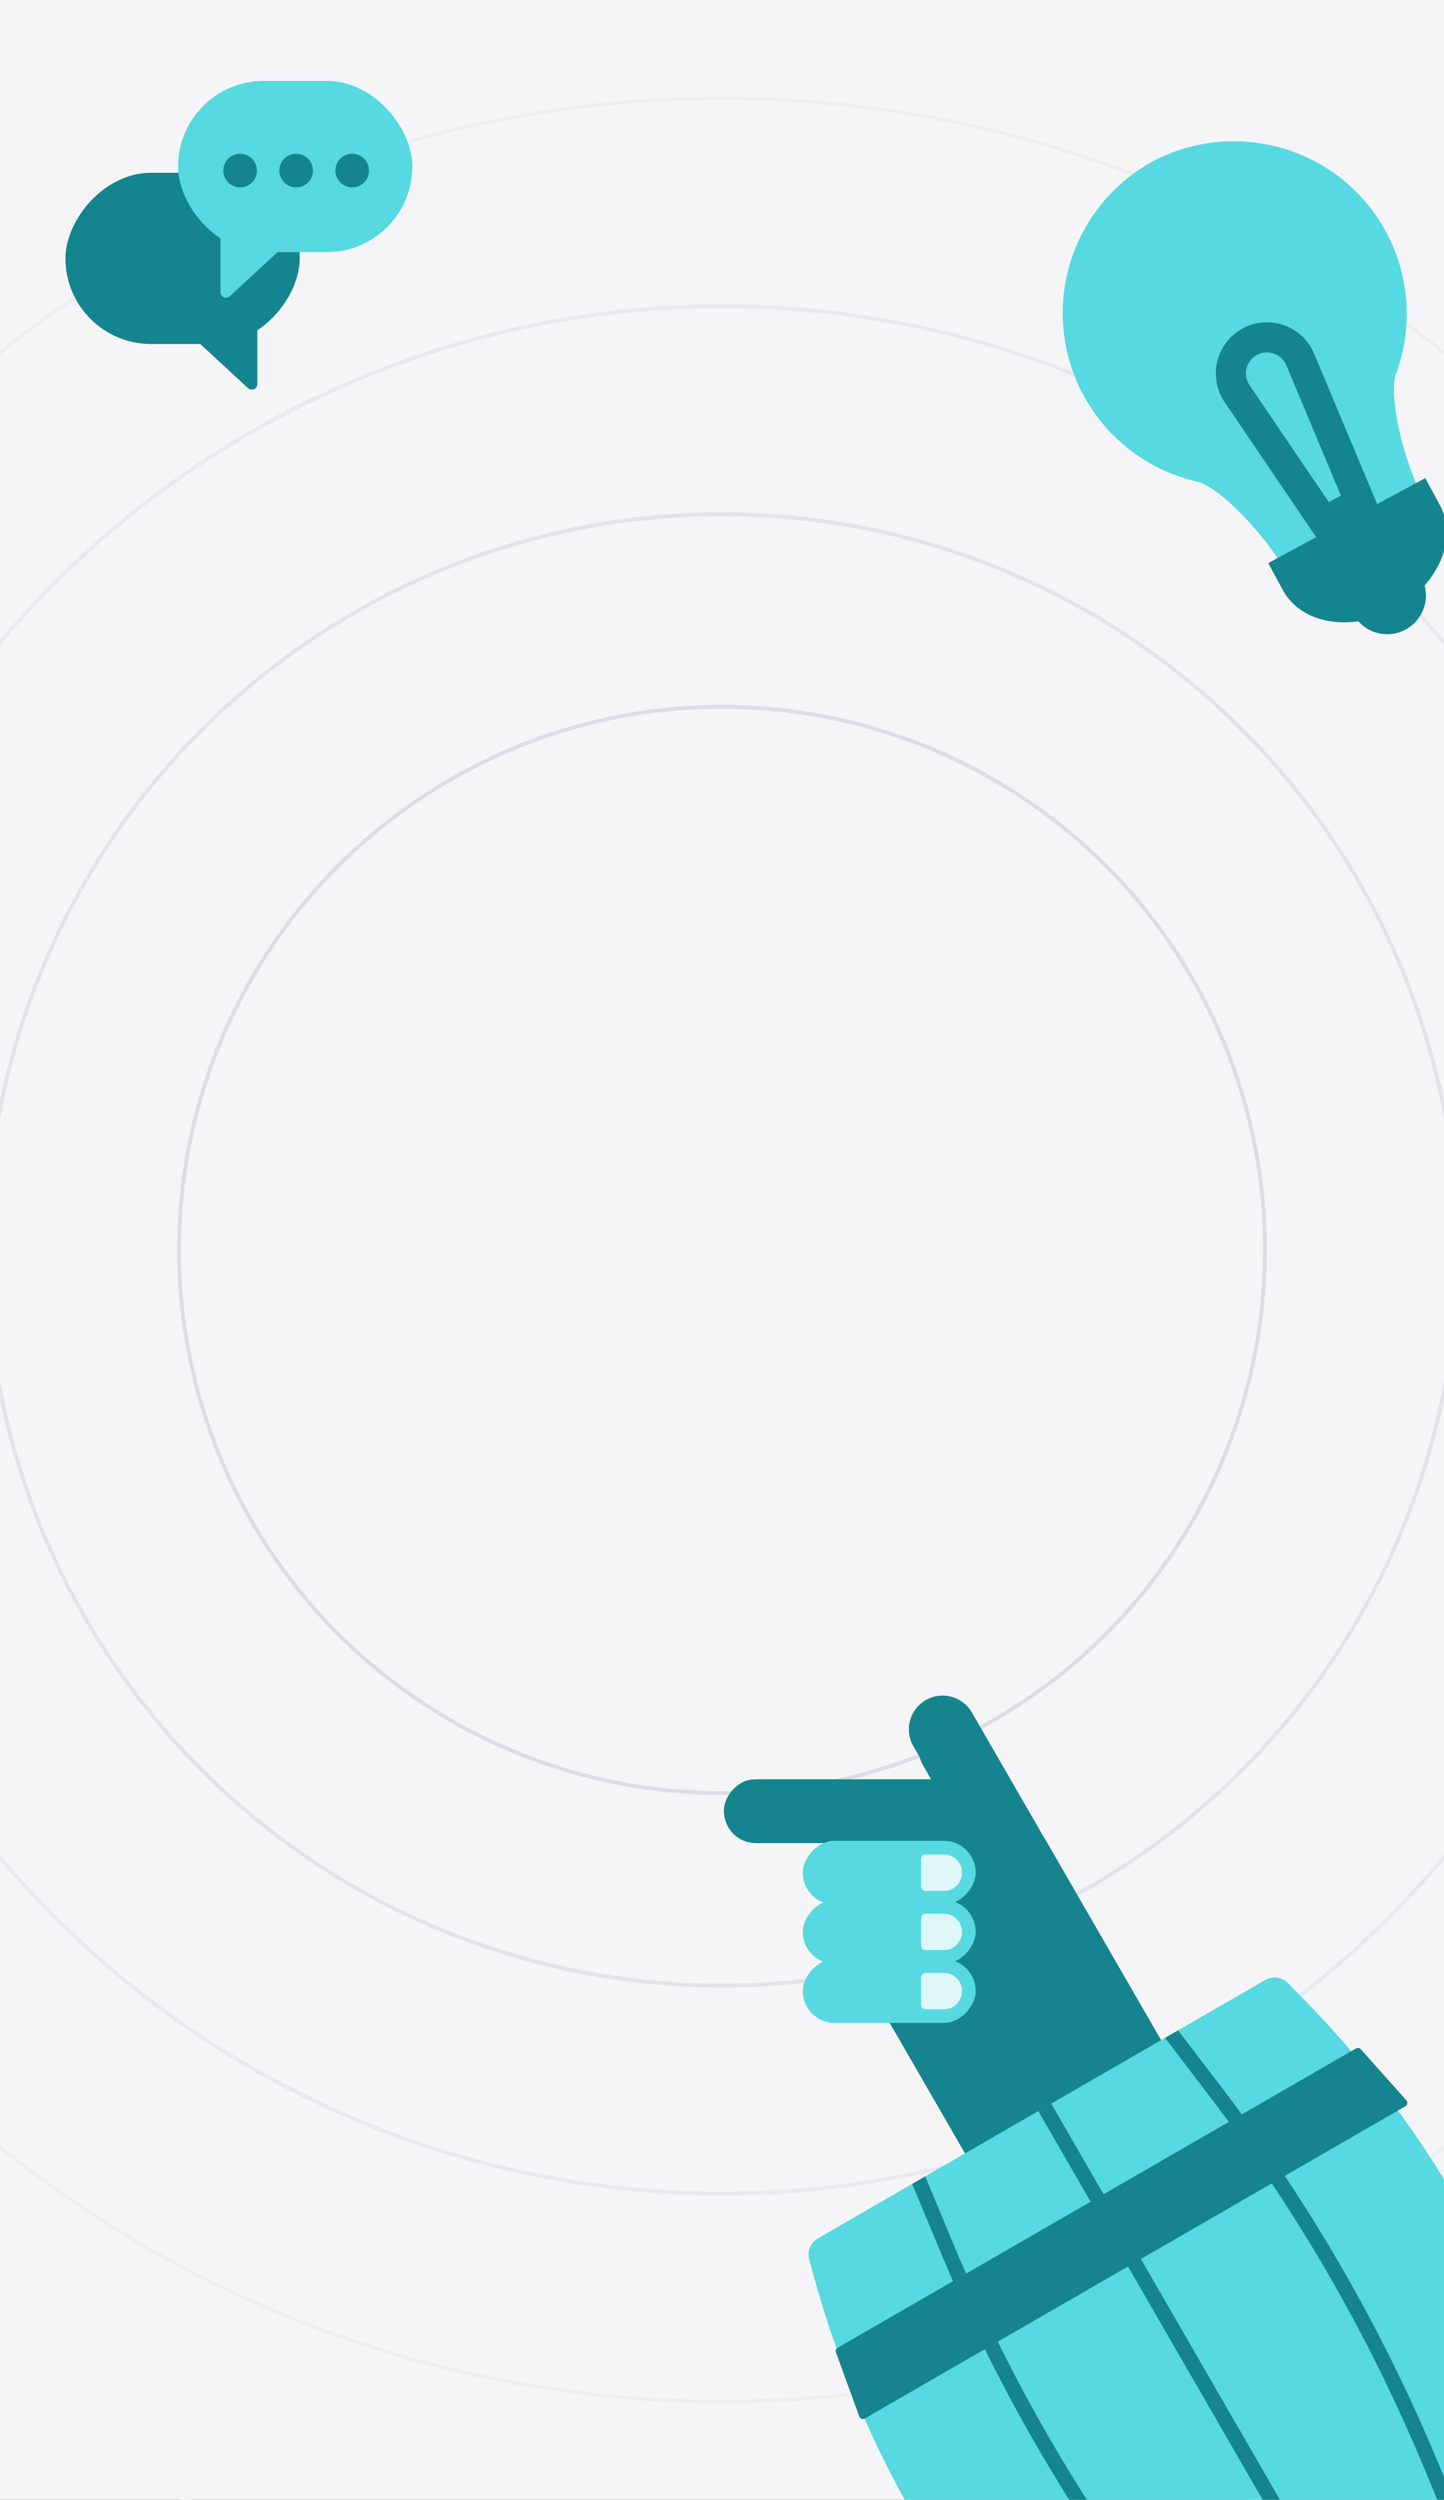 <svg width="375" height="649" viewBox="0 0 375 649" fill="none" xmlns="http://www.w3.org/2000/svg">
<rect x="0" y="0" width="375" height="649" fill="#333333" stroke="none"/>
<g clip-path="url(#clip0_2088_20226)">
<g clip-path="url(#clip1_2088_20226)">
<rect width="375" height="649" fill="#F5F5F7"/>
<circle cx="187.5" cy="324.5" r="353" stroke="#F4F4F6"/>
<circle cx="187.5" cy="324.5" r="353" stroke="#F4F4F6"/>
<circle cx="187.5" cy="324.5" r="299" stroke="#EEEEF1"/>
<circle cx="187.5" cy="324.5" r="245" stroke="#E8E8ED"/>
<circle cx="187.5" cy="324.5" r="191" stroke="#E3E3E8"/>
<circle cx="187.5" cy="324.5" r="141" stroke="#DDDDE4"/>
<path d="M333.01 38.501C321.929 35.224 310.01 36.369 299.755 41.694L299.27 41.963C299.107 42.048 298.944 42.133 298.791 42.222C290.901 46.679 284.546 53.419 280.559 61.556C276.573 69.693 275.144 78.846 276.458 87.811C277.773 96.776 281.771 105.134 287.926 111.783C294.081 118.433 302.104 123.064 310.941 125.067C315.679 126.147 324.415 134.756 329.801 142.125L332.112 145.283L349.932 135.551L367.874 125.924L366.498 122.247C363.27 113.708 360.857 101.689 362.518 97.135C364.668 91.361 365.604 85.205 365.268 79.053C364.932 72.9 363.33 66.883 360.563 61.378C357.797 55.873 353.924 50.997 349.188 47.056C344.451 43.115 338.953 40.193 333.036 38.473L333.01 38.501Z" fill="#56D9E1"/>
<path d="M353.199 130.412L343.846 135.492L321.279 102.227C320.543 101.143 320.043 99.916 319.81 98.627C319.577 97.338 319.617 96.014 319.927 94.741C320.236 93.468 320.809 92.273 321.608 91.235C322.407 90.196 323.415 89.337 324.566 88.711C325.719 88.091 326.988 87.718 328.293 87.617C329.598 87.516 330.91 87.69 332.144 88.126C333.378 88.562 334.508 89.252 335.459 90.151C336.411 91.049 337.164 92.137 337.671 93.344L353.199 130.412Z" fill="#56D9E1" stroke="#14848E" stroke-width="7.821" stroke-miterlimit="10"/>
<path d="M362.171 158.123C373.437 152.026 378.695 139.936 373.925 131.124L370.133 124.121L329.352 146.198L333.147 153.196C337.905 162.02 350.905 164.22 362.171 158.123Z" fill="#14848E"/>
<path d="M346.631 150.551L351.396 159.384C352.667 161.731 354.817 163.476 357.375 164.237C359.932 164.997 362.687 164.711 365.033 163.44C367.38 162.17 369.125 160.019 369.886 157.462C370.646 154.905 370.36 152.15 369.089 149.804L364.297 140.956L346.631 150.551Z" fill="#14848E"/>
</g>
<path d="M220.635 507.153C212.534 493.121 217.309 475.18 231.314 467.032C245.385 458.846 263.43 463.648 271.569 477.746L314.298 551.755C322.399 565.787 317.624 583.728 303.619 591.876C289.548 600.062 271.503 595.26 263.364 581.161L220.635 507.153Z" fill="#15848E"/>
<rect width="47.574" height="17.538" rx="8.769" transform="matrix(0.5 0.866 0.866 -0.5 235.283 450.648)" fill="#15848E"/>
<rect width="70.693" height="15.87" rx="7.935" transform="matrix(-1 8.74225e-08 8.7423e-08 1 258.709 461.97)" fill="#15848E"/>
<path d="M240.411 441.373C236.216 443.795 234.779 449.158 237.201 453.352L254.95 484.093C257.371 488.287 262.734 489.725 266.928 487.303C271.123 484.881 272.56 479.518 270.138 475.324L252.389 444.583C249.968 440.389 244.605 438.952 240.411 441.373Z" fill="#15848E"/>
<rect width="70.693" height="16.55" rx="8.275" transform="matrix(-1 8.74225e-08 8.7423e-08 1 258.707 461.963)" fill="#15848E"/>
<rect width="44.921" height="16.55" rx="8.275" transform="matrix(-1 9.76968e-08 7.82291e-08 1 253.389 477.906)" fill="#56D9E1"/>
<rect width="44.921" height="16.55" rx="8.275" transform="matrix(-1 9.76968e-08 7.82291e-08 1 253.389 493.274)" fill="#56D9E1"/>
<rect width="44.921" height="16.55" rx="8.275" transform="matrix(-1 9.76968e-08 7.82291e-08 1 253.389 508.642)" fill="#56D9E1"/>
<path d="M249.846 486.186C249.846 483.574 247.729 481.457 245.117 481.457H240.363C239.724 481.457 239.207 481.975 239.207 482.613V489.758C239.207 490.396 239.724 490.914 240.363 490.914H245.117C247.729 490.914 249.846 488.797 249.846 486.186Z" fill="#DDF7F9"/>
<path d="M249.846 501.554C249.846 498.942 247.729 496.825 245.117 496.825H240.363C239.724 496.825 239.207 497.343 239.207 497.982V505.126C239.207 505.764 239.724 506.282 240.363 506.282H245.117C247.729 506.282 249.846 504.165 249.846 501.554Z" fill="#DDF7F9"/>
<path d="M249.846 516.921C249.846 514.309 247.729 512.192 245.117 512.192H240.363C239.724 512.192 239.207 512.71 239.207 513.349V520.493C239.207 521.132 239.724 521.649 240.363 521.649H245.117C247.729 521.649 249.846 519.532 249.846 516.921Z" fill="#DDF7F9"/>
<path d="M334.451 514.85C332.901 513.276 330.483 512.948 328.57 514.052L212.397 581.124C210.484 582.229 209.558 584.487 210.147 586.617L211.515 591.572C223.438 634.74 246.19 674.147 277.613 706.057L281.22 709.719C282.77 711.294 285.189 711.622 287.102 710.517L403.274 643.445C405.188 642.34 406.113 640.082 405.525 637.952L404.156 632.998C392.234 589.829 369.482 550.422 338.058 518.512L334.451 514.85Z" fill="#56D9E1"/>
<path d="M271.32 547.104L346.025 676.496" stroke="#15848E" stroke-width="3.881"/>
<path fill-rule="evenodd" clip-rule="evenodd" d="M305.944 527.119L317.4 542.128C340.091 571.859 358.869 604.382 373.27 638.899L380.625 656.525L377.236 658.481L369.689 640.393C355.415 606.183 336.805 573.949 314.315 544.483L302.555 529.075L305.944 527.119Z" fill="#15848E"/>
<path fill-rule="evenodd" clip-rule="evenodd" d="M236.883 566.991L244.154 584.418C258.556 618.935 277.333 651.458 300.025 681.188L311.611 696.369L315 694.413L303.11 678.834C280.62 649.368 262.009 617.134 247.735 582.923L240.271 565.034L236.883 566.991Z" fill="#15848E"/>
<path d="M353.375 531.999C353.069 531.655 352.564 531.574 352.166 531.804L217.515 609.545C217.107 609.78 216.927 610.275 217.088 610.717L223.165 627.398C223.371 627.965 224.039 628.208 224.562 627.906L365.008 546.796C365.54 546.488 365.656 545.769 365.246 545.31L353.375 531.999Z" fill="#15848E"/>
<rect width="60.834" height="44.457" rx="22.228" transform="matrix(-1 0 0 1 77.834 44.855)" fill="#14848E"/>
<path d="M66.828 99.714V85.108H47.447L64.414 100.771C65.335 101.621 66.828 100.968 66.828 99.714Z" fill="#14848E"/>
<rect x="46.252" y="21" width="60.834" height="44.457" rx="22.228" fill="#56D9E1"/>
<path d="M57.258 75.859V61.254H76.639L59.672 76.916C58.751 77.767 57.258 77.113 57.258 75.859Z" fill="#56D9E1"/>
<ellipse cx="62.358" cy="44.285" rx="4.366" ry="4.366" fill="#14848E"/>
<ellipse cx="76.912" cy="44.285" rx="4.366" ry="4.366" fill="#14848E"/>
<ellipse cx="91.464" cy="44.285" rx="4.366" ry="4.366" fill="#14848E"/>
</g>
<defs>
<clipPath id="clip0_2088_20226">
<rect width="375" height="649" fill="white"/>
</clipPath>
<clipPath id="clip1_2088_20226">
<rect width="375" height="649" fill="white"/>
</clipPath>
</defs>
</svg>
